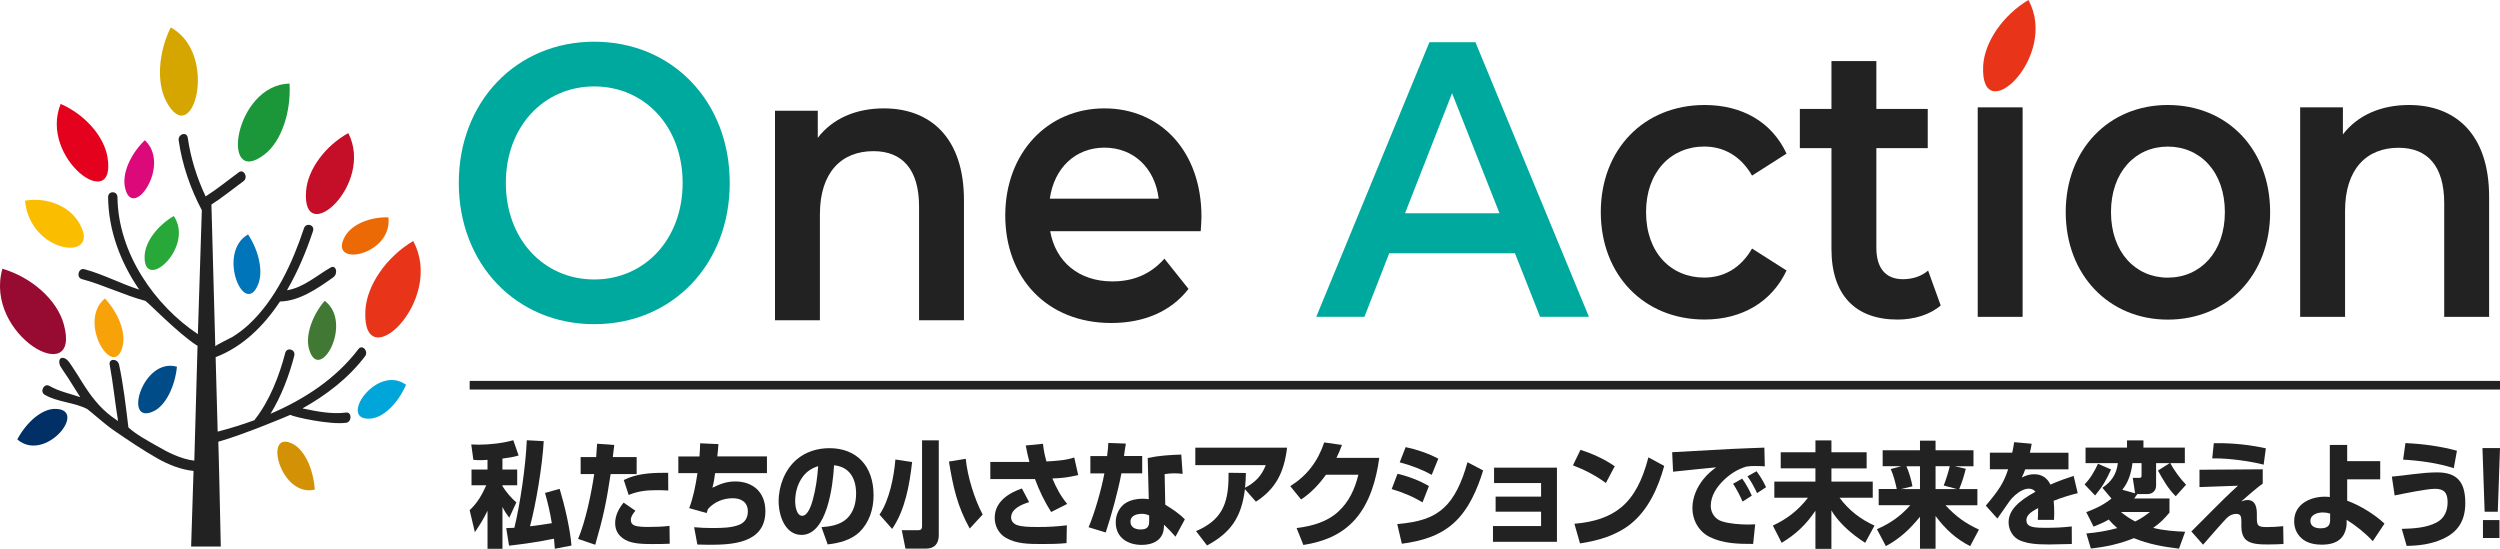 <?xml version="1.0" encoding="utf-8"?>
<!-- Generator: Adobe Illustrator 27.9.1, SVG Export Plug-In . SVG Version: 6.00 Build 0)  -->
<svg version="1.1" id="レイヤー_1" xmlns="http://www.w3.org/2000/svg" xmlns:xlink="http://www.w3.org/1999/xlink" x="0px"
	 y="0px" viewBox="0 0 976 214.27" style="enable-background:new 0 0 976 214.27;" xml:space="preserve">
<style type="text/css">
	.st0{fill:#00A99D;}
	.st1{fill:#222222;}
	.st2{fill:#E83418;}
	.st3{fill:#E4011E;}
	.st4{fill:#D6A600;}
	.st5{fill:#C50E28;}
	.st6{fill:#970A31;}
	.st7{fill:#1B973A;}
	.st8{fill:#FABD00;}
	.st9{fill:#F7A208;}
	.st10{fill:#004C88;}
	.st11{fill:#417934;}
	.st12{fill:#28A838;}
	.st13{fill:#DC097B;}
	.st14{fill:#EC6A06;}
	.st15{fill:#0075BA;}
	.st16{fill:#00A6D9;}
	.st17{fill:#003065;}
	.st18{fill:#D39206;}
	.st19{fill:none;stroke:#222222;stroke-width:2.558;stroke-miterlimit:10;}
	.st20{fill:none;stroke:#222222;stroke-width:3.369;stroke-miterlimit:10;}
</style>
<g>
	<g>
		<g>
			<path class="st0" d="M287.47-755.33c0-43.93,33.96-76.4,80.01-76.4s80.01,32.26,80.01,76.4c0,44.14-33.96,76.4-80.01,76.4
				S287.47-711.4,287.47-755.33z M419.69-755.33c0-30.35-22.28-52.21-52.21-52.21c-29.92,0-52.21,21.86-52.21,52.21
				c0,30.35,22.29,52.21,52.21,52.21C397.41-703.12,419.69-724.98,419.69-755.33z"/>
			<path class="st1" d="M585.86-745.99v64.94h-26.53v-61.55c0-20.16-9.98-29.92-26.95-29.92c-18.89,0-31.62,11.46-31.62,34.17v57.3
				h-26.53v-113.33h25.26v14.64c8.7-10.4,22.49-15.92,39.05-15.92C565.7-795.65,585.86-780.16,585.86-745.99z"/>
			<path class="st1" d="M725.72-729.22h-88.93c3.18,16.55,16.98,27.17,36.72,27.17c12.73,0,22.71-4.03,30.77-12.31l14.22,16.34
				c-10.19,12.1-26.11,18.47-45.63,18.47c-37.99,0-62.61-24.41-62.61-58.15c0-33.75,24.83-57.94,58.58-57.94
				c33.11,0,57.3,23.13,57.3,58.58C726.14-734.96,725.93-731.77,725.72-729.22z M636.58-746.84h64.31
				c-2.12-16.34-14.64-27.59-32.04-27.59C651.65-774.43,639.13-763.4,636.58-746.84z"/>
			<path class="st0" d="M400.35-533.77h-74.28l-14.64,34.38h-28.44l66.85-148.56h27.17l67.07,148.56h-28.86L400.35-533.77z
				 M391.23-555.42l-28.02-64.95l-27.8,64.95H391.23z"/>
			<path class="st1" d="M451.07-556.06c0-33.96,25.47-57.94,61.33-57.94c22.08,0,39.69,9.13,48.39,26.32l-20.38,11.89
				c-6.79-10.82-16.98-15.71-28.23-15.71c-19.52,0-34.38,13.58-34.38,35.44c0,22.07,14.86,35.44,34.38,35.44
				c11.25,0,21.44-4.88,28.23-15.71l20.38,11.89c-8.7,16.98-26.32,26.53-48.39,26.53C476.53-497.91,451.07-522.1,451.07-556.06z"/>
			<path class="st1" d="M651.83-505.55c-6.37,5.09-15.92,7.64-25.47,7.64c-24.83,0-39.05-13.16-39.05-38.2v-54.55h-18.68v-21.22
				h18.68v-25.89h26.53v25.89h30.35v21.22h-30.35v53.91c0,11.04,5.52,16.98,15.71,16.98c5.52,0,10.82-1.49,14.86-4.67L651.83-505.55
				z"/>
			<g>
				<path class="st2" d="M703.67-670.8c-14.87,8.08-25.99,22.61-26.73,35.6C674.91-599.85,721.94-639.99,703.67-670.8z"/>
				<rect x="673.69" y="-612.73" class="st1" width="26.53" height="113.33"/>
			</g>
			<path class="st1" d="M725.68-556.06c0-33.96,25.47-57.94,60.27-57.94c35.23,0,60.49,23.98,60.49,57.94
				c0,33.96-25.26,58.15-60.49,58.15C751.14-497.91,725.68-522.1,725.68-556.06z M819.7-556.06c0-21.65-14.43-35.44-33.75-35.44
				c-19.1,0-33.53,13.79-33.53,35.44c0,21.65,14.43,35.44,33.53,35.44C805.27-520.62,819.7-534.41,819.7-556.06z"/>
			<path class="st1" d="M975.78-564.34v64.94h-26.53v-61.55c0-20.16-9.97-29.92-26.95-29.92c-18.89,0-31.62,11.46-31.62,34.17v57.3
				h-26.53v-113.33h25.26v14.64c8.7-10.4,22.49-15.92,39.05-15.92C955.62-614,975.78-598.51,975.78-564.34z"/>
		</g>
		<g>
			<path class="st3" d="M51.85-747.59c-2.48-13.78-16.22-27.85-33.14-34.56C3.18-746.89,58.59-710.12,51.85-747.59z"/>
			<path class="st4" d="M93.35-783.96c-6.94-12.16-5.44-31.77,3.24-47.77C131.12-814.66,112.24-750.9,93.35-783.96z"/>
			<path class="st5" d="M192.39-725.85c1.22-13.95,13.62-29.21,29.87-37.42C240.92-729.56,189.09-687.92,192.39-725.85z"/>
			<path class="st6" d="M20.9-639.43c-4.76-15.77-22.73-30.37-43.41-35.91C-35.89-632.03,33.84-596.54,20.9-639.43z"/>
			<path class="st7" d="M163.08-749.48c11.72-8.33,18.78-27.24,17.61-45.88C141.16-794.37,131.22-726.85,163.08-749.48z"/>
			<path class="st2" d="M234.34-648.26c0.95-16.45,15.01-34.83,33.83-45.05C291.28-654.32,231.77-603.53,234.34-648.26z"/>
			<path class="st8" d="M30.62-706.64c-7.38-10.03-22.69-15.13-37.17-12.79C-2.83-683.72,50.69-679.35,30.62-706.64z"/>
			<path class="st9" d="M62.69-625.58c2.13-8.74-3.2-21.24-12.67-30.51C29.93-640.69,56.89-601.81,62.69-625.58z"/>
			<path class="st10" d="M84.72-583.1c8.2-3.69,14.8-15.57,16.28-28.74C76.52-618.23,62.41-573.07,84.72-583.1z"/>
			<path class="st11" d="M194.43-623.46c-2.57-8.62,2.1-21.38,11.1-31.11C226.37-640.23,201.43-600.02,194.43-623.46z"/>
			<path class="st12" d="M78.14-683.72c0.37-8.99,8.95-19.53,20.63-25.8C113.8-689.16,77.12-659.27,78.14-683.72z"/>
			<path class="st13" d="M64.07-728.82c-1.69-8.84,4.26-21.06,14.19-29.83C97.55-742.27,68.67-704.79,64.07-728.82z"/>
			<path class="st14" d="M219.98-696.43c4.77-7.63,17.43-12.55,30.68-12.23C253.68-683.54,207.03-675.68,219.98-696.43z"/>
			<path class="st15" d="M158.52-665.32c3.62-8.24,0.56-21.48-7.17-32.25C128.89-685.91,148.67-642.93,158.52-665.32z"/>
			<path class="st16" d="M238.37-578.24c8.96-0.81,19.06-9.9,24.76-21.87C242.06-614.13,214.01-576.03,238.37-578.24z"/>
			<path class="st17" d="M14.49-584.5c-9,0.08-19.81,8.32-26.46,19.78C7.89-549.03,38.96-584.72,14.49-584.5z"/>
			<path class="st18" d="M183.42-561.58c8.05,4.02,14.16,16.16,15.11,29.38C173.81-526.8,161.53-572.5,183.42-561.58z"/>
			<g>
				<path class="st1" d="M229.42-623.28c-15.92,19.2-38.32,32.56-62.21,41.93c7.64-11.36,13.2-24.82,16.8-37.58
					c1.17-4.13-5.25-5.89-6.41-1.77c-4.19,14.84-11.16,31.07-21.3,42.85c-0.17,0.2-0.32,0.41-0.44,0.63
					c-8.67,2.92-17.43,5.37-26.05,7.42l-1.44-48.26c18.95-6.63,33.88-19.96,45.53-36.07c13.8-0.31,26.52-8.4,37.69-15.65
					c3.68-2.39,2.05-8.38-1.77-6.41c-9.22,4.76-19.5,13.23-30.98,14.75c7.71-12.14,13.77-25.41,18.45-38.36
					c1.46-4.04-4.97-5.77-6.41-1.77c-8.25,22.85-20.34,46.49-39.18,62.47c-3.5,2.97-7.3,5.55-11.28,7.83
					c-1.23,0.71-12.29,5.51-12.27,6.23c0,0-2.74-91.94-2.74-91.94c7.85-4.63,15.15-10.09,22.71-15.18c3.53-2.38,0.21-8.14-3.36-5.74
					c-7.74,5.2-15.2,10.81-23.26,15.51c-0.07,0.04-0.13,0.09-0.19,0.14c-6.14-11.89-10.62-24.89-12.65-38.03
					c-0.65-4.23-7.06-2.43-6.41,1.77c2.43,15.74,8.39,31.38,16.36,45.18l-2.79,80.35c-30.3-18.54-56.46-52.21-56.89-88.75
					c-0.05-4.28-6.7-4.29-6.65,0c0.26,21.65,8.87,42.36,22.03,59.88c-13.15-3.82-25.53-9.98-38.87-13.23
					c-4.16-1.02-5.93,5.39-1.77,6.41c14.8,3.61,30.11,10.5,44.91,14.11c1.22,0.3,23.47,21.32,36.27,28.76
					c0.24,0.14,0.47,0.24,0.7,0.32l-2.29,74.49c-9.52-0.97-18.93-5.46-27.28-9.91c-6.45-3.44-13.6-6.84-19.36-11.6
					c-1.81-13.63-3.5-27.57-6.6-40.65c-0.99-4.18-7.5-4.18-6.65,0c2.48,12.14,3.7,24.34,5.94,36.51c-1.5-0.91-2.98-1.85-4.44-2.84
					c-8.97-6.13-15.14-13.73-21.17-22.58c-2.39-3.5-4.74-7.03-7.28-10.43c-1.37-1.84-3.01-4.39-5.4-4.98
					c-4.16-1.02-4.1,3.92-1.77,6.41c-0.77-0.82,3.7,5.06,4.81,6.65c2.84,4.09,5.6,8.24,8.48,12.3c-7.33-2.32-15.01-3.68-21.8-7.3
					c-3.78-2.01-7.14,3.73-3.36,5.74c9.07,4.82,20.76,4.83,30.01,9.19c1.21,0.57,12.31,9.68,18.17,13.4
					c10.09,6.4,20.9,13.09,31.5,18.6c7.82,4.07,16.78,7.36,25.65,8.17l-1.71,49.01h21c0,0-1.54-66.22-1.76-67.95
					c17.19-4.31,50.01-16.96,50.94-17.39c2.71,1.43,27.93,6.52,39.47,5.15c4.2-0.5,4.25-7.15,0-6.65
					c-10.13,1.2-20.79-0.72-30.82-2.69c16.59-8.48,32.35-19.38,44.25-33.74C236.83-621.85,232.16-626.58,229.42-623.28z"/>
			</g>
		</g>
	</g>
	<g>
		<path class="st1" d="M-18.97-427.93c-1.18,0-2.32-0.05-3.45-0.15l-1.03-6.95c1.24,0.05,2.42,0.1,3.66,0.1
			c5.3,0,11.95-0.67,17.04-2.01l2.63,6.9c-2.63,0.72-5.3,1.08-7.98,1.39v4.94h7.26v7.11h-7.26v0.36c1.91,2.78,4.22,5.25,6.85,7.36
			l-3.5,6.9c-1.39-1.7-2.32-2.93-3.35-4.89v18.89h-7.31v-17.14c-1.9,3.66-3.81,6.38-6.23,9.68l-2.57-9.94
			c3.76-3.19,6.07-6.9,8.19-11.22h-7.26v-7.11h7.88v-4.38C-16.6-427.98-17.78-427.93-18.97-427.93z M16.24-399.51
			c-0.82-4.63-1.96-9.16-3.34-13.64l7.21-1.85c2.32,6.95,5.25,18.38,5.82,25.59l-8.19,1.44c-0.1-1.49-0.26-3.04-0.41-4.53
			c-7.36,1.39-14.73,2.37-22.14,3.14l-1.39-7.93c1.34-0.05,2.68-0.1,4.01-0.15c2.93-10.97,5.61-28.11,6.13-39.49l8.34,0.41
			c-0.62,10.66-3.76,28.16-6.74,38.41C9.14-398.53,12.69-398.95,16.24-399.51z"/>
		<path class="st1" d="M38.54-435.34l8.44,0.57c-0.2,1.8-0.46,3.66-0.72,5.46H58v7.67H45.18c-2.06,12.66-3.71,19.62-7.57,31.87
			l-8.44-2.63c3.71-8.08,6.49-20.34,7.93-29.24H30.4v-7.67h7.67C38.28-431.33,38.38-432.98,38.54-435.34z M57.43-405.12
			c-1.08,1.13-2.26,2.57-2.26,4.22c0,1.18,0.67,2.01,1.75,2.42c1.65,0.62,4.89,0.67,6.69,0.67c3.55,0,7.11-0.1,10.61-0.46l0.1,8.03
			c-2.26,0.1-4.58,0.15-8.7,0.15c-4.22,0-9.68-0.1-13.08-1.85c-3.09-1.54-5.1-3.96-5.1-7.57c0-3.55,1.85-6.69,4.17-9.27
			L57.43-405.12z M70.87-422.22h2.68l0.05,7.98c-1.8-0.1-3.66-0.15-5.46-0.15c-5.1,0-9.27,0.36-14.06,2.16l-2.42-6.75
			C57.59-421.7,64.38-422.22,70.87-422.22z"/>
		<path class="st1" d="M89.3-435.55l9.01,0.36c-0.15,1.85-0.31,3.71-0.57,5.56h24.46v7.52H96.66c-0.36,2.52-0.62,4.17-1.34,6.59
			c3.81-1.7,7-2.83,11.27-2.83c8.39,0,14.83,4.58,14.83,13.44c0,14.83-17.19,15.14-28.01,15.14c-1.85,0-3.65-0.05-5.51-0.1
			l-1.6-7.83c2.88,0.26,5.77,0.36,8.65,0.36c5.61,0,9.83-0.1,13.64-1.49c2.73-1.03,4.17-3.14,4.17-6.02c0-4.32-3.55-5.92-7.36-5.92
			c-4.58,0-9.06,1.54-12.31,4.89c-0.26,0.67-0.41,1.13-0.62,1.8l-8.6-2.21c2.11-5.05,3.19-10.45,4.07-15.81h-9.42v-7.52h10.4
			C89.14-431.59,89.25-433.59,89.3-435.55z"/>
		<path class="st1" d="M149.07-397.71c4.32-0.31,9.16-0.98,12.56-3.91c3.29-2.93,4.48-7,4.48-11.27c0-7.11-3.55-12.1-10.86-12.72
			c-0.52,9.27-3.5,31.41-16.01,31.41c-7.93,0-11.27-8.44-11.27-15.19c0-7.11,3.19-14.31,8.75-18.74c4.63-3.66,10.45-5.2,16.27-5.2
			c13.23,0,21.73,7.88,21.73,21.26c0,6.28-2.16,12.25-6.9,16.53c-4.22,3.71-10.25,5.05-15.7,5.61L149.07-397.71z M138.93-419.23
			c-1.9,2.88-2.83,6.33-2.83,9.78c0,2.16,0.62,6.59,3.5,6.59c2.68,0,4.38-4.58,5.05-6.74c1.6-5.2,2.37-10.25,2.78-15.65
			C143.77-424.17,141.04-422.42,138.93-419.23z"/>
		<path class="st1" d="M177.64-403.37c4.84-6.49,7.11-16.94,7.82-24.87l8.24,1.13c-1.29,10.4-3.45,21.57-9.83,30.17L177.64-403.37z
			 M206.84-394.26c0,4.17-2.27,6.23-6.39,6.23h-10.04l-1.8-8.29h7.98c1.29,0,2.01-0.36,2.01-1.8v-38.77h8.24V-394.26z
			 M211.83-427.31l8.29-1.24c0.82,7.93,4.33,18.28,8.34,25.12l-6.38,6.33C215.95-407.23,213.89-415.78,211.83-427.31z"/>
		<path class="st1" d="M262.18-404.56c-3.24-4.63-5.87-9.68-7.98-14.88h-21.98v-7.72h19.25c-0.72-2.42-1.29-4.94-1.8-7.41l8.49-0.77
			c0.36,2.99,0.82,5.1,1.7,7.98c4.33-0.26,9.52-0.46,13.69-1.8l1.96,7.93c-4.99,1.08-7.67,1.39-12.72,1.54
			c1.96,4.27,4.07,7.98,7.31,11.48L262.18-404.56z M251.31-409.04c-3.19,0.98-8.85,2.83-8.85,6.95c0,1.7,1.34,2.88,2.88,3.4
			c2.47,0.77,5.61,0.88,10.45,0.88c4.68,0,9.42-0.21,14.11-0.77l-0.15,8.03c-4.01,0.36-8.08,0.41-12.1,0.41
			c-7,0-12.67-0.1-17.81-2.83c-3.35-1.75-5.46-5.15-5.46-8.96c0-7.47,7.15-11.28,13.39-13.28L251.31-409.04z"/>
		<path class="st1" d="M290.34-435.7l8.65,0.31c-0.36,1.91-0.67,3.81-0.93,5.61h8.96v7.83h-10.25c-1.75,8.39-4.84,18.58-7.72,26.67
			l-8.44-2.37c3.04-6.44,6.39-17.3,7.77-24.3h-6.9v-7.83h8.24C290.03-431.74,290.24-433.7,290.34-435.7z M326.94-421.75
			c-1.34-0.15-2.73-0.26-4.12-0.26c-1.6,0-3.14,0.16-4.74,0.36l0.31,13.8c3.4,1.9,6.8,3.91,9.63,6.59l-4.58,7.82
			c-2.37-2.47-3.24-3.24-5.66-5.41l-0.05,1.08c-0.21,6.07-5.71,8.03-10.96,8.03c-6.39,0-12.77-2.94-12.77-10.25
			c0-3.55,1.9-7,5.04-8.75c2.52-1.34,5.36-1.85,8.19-1.85c1.03,0,2.01,0.1,3.04,0.21l-0.52-18.59c5.46-1.08,11.02-1.39,16.53-1.55
			L326.94-421.75z M306.81-403.73c-2.32,0-5.56,0.67-5.56,3.55c0,2.73,2.73,3.5,4.94,3.5c2.52,0,4.27-0.62,4.27-3.45v-2.88
			C309.13-403.53,308.2-403.73,306.81-403.73z"/>
		<path class="st1" d="M338.94-389.47l-5.41-6.49c12.25-4.79,16.01-11.89,16.01-24.71v-1.6l8.55,0.1c-0.05,2.21-0.2,4.43-0.41,6.64
			c4.79-2.27,8.14-5.25,10.19-10.19h-34.7v-7.88h45.2c-1.44,11.12-5.56,18.59-15.34,24.35l-5.41-5.66
			C355.93-402.03,350.47-395.14,338.94-389.47z"/>
		<path class="st1" d="M423.78-428.96c-1.44,9.83-4.68,20.18-11.69,27.54c-6.95,7.31-15.96,10.3-25.69,11.74l-3.35-7.62
			c7.88-0.93,15.19-2.88,20.49-7.36c5.3-4.48,8.14-9.99,9.94-16.68h-15.96c-3.5,4.43-7.41,8.24-12.25,11.17l-5.35-6.02
			c8.08-4.58,13.54-11.02,16.73-19.72l8.75,1.13c-0.82,2.06-1.65,3.81-2.73,5.82H423.78z"/>
		<path class="st1" d="M448.24-416.24l-3.14,7.36c-4.74-2.68-9.94-4.58-15.19-6.02l2.88-6.9
			C437.74-420.77,443.86-418.66,448.24-416.24z M432.64-399.1c10.71-0.93,17.35-2.63,23.17-7.52c4.74-4.02,8.6-10.86,11.43-20.39
			l7.72,3.71c-2.88,8.65-7.16,17.61-14.31,23.58c-7.31,6.13-16.42,8.34-25.74,9.47L432.64-399.1z M452.87-428.6l-3.25,7.31
			c-4.94-2.52-9.52-4.07-15.75-5.66l2.93-6.85C442.11-432.82,448.03-430.97,452.87-428.6z"/>
		<path class="st1" d="M511.3-424.58v33.46H479.8v-7.1h23.68v-6.49h-22.4v-6.8h22.4v-6.13h-23.17v-6.95H511.3z"/>
		<path class="st1" d="M539.77-425.2l-4.38,7.57c-4.89-3.35-10.6-6.02-16.22-7.98l3.71-7C528.81-430.87,534.52-428.5,539.77-425.2z
			 M519.9-399.25c9.88-0.77,17.35-3.09,23.06-7.41c6.28-4.79,10.4-12.05,13.39-22.55l7.77,3.86c-2.99,9.99-7.93,19.87-16.47,26.15
			c-7.26,5.3-16.06,7.57-25.02,8.8L519.9-399.25z"/>
		<path class="st1" d="M607.94-390.14c-7.26,0-14.73-0.1-21.42-3.14c-5.2-2.37-8.5-7.36-8.5-13.08c0-4.79,2.21-9.32,5.3-12.87
			c2.01-2.32,3.86-3.76,6.38-5.46c-7.05,0.67-14.16,1.24-21.21,1.96l-0.46-8.8c9.52-0.46,19.1-0.98,28.62-1.44
			c5.61-0.26,11.22-0.41,16.78-0.62l0.21,8.44c-1.6-0.1-3.24-0.16-4.89-0.16c-1.55,0-2.58,0.05-4.17,0.26
			c-4.33,1.18-7.98,3.29-11.33,6.28c-3.25,2.93-6.23,6.85-6.23,11.48c0,3.29,2.32,6.07,5.51,6.95c3.81,1.13,9.27,1.44,13.28,1.44
			c1.03,0,2.06-0.05,3.09-0.1L607.94-390.14z M607.27-411.92l-4.53,2.68c-1.18-2.52-3.04-5.77-4.68-8.03l4.48-2.32
			C604.33-417.33,606.03-414.54,607.27-411.92z M614.27-415.73l-4.43,2.68c-1.24-2.47-2.99-5.46-4.74-7.57l4.48-2.32
			C611.28-420.93,613.14-418.15,614.27-415.73z"/>
		<path class="st1" d="M638.62-431.48v-5.35h7.88v5.35h17.35v7.26H646.5v5.97h20.34v7.26h-16.37c4.74,5.77,10.35,9.73,17.25,12.56
			l-4.58,7.77c-1.65-0.93-3.4-2.06-5.15-3.29c-4.48-3.19-8.96-7.26-11.48-11.33v17.35h-7.88v-17.2
			c-4.69,6.33-9.68,10.66-16.63,14.47l-4.33-7.77c7-2.99,12.36-6.74,17.3-12.56h-16.58v-7.26h20.23v-5.97h-17.09v-7.26H638.62z"/>
		<path class="st1" d="M671.72-425.2v-7.21h18.38v-4.33h7.67v4.33h18.69v7.21h-9.32l5.51,1.13c-0.82,3.04-1.9,6.33-3.24,9.16h8.96
			v7.31h-15.7c5.2,5.15,9.78,8.14,16.47,10.97l-4.33,7.47c-6.9-3.19-12.25-7.67-17.04-13.59v14.77h-7.67v-14.42
			c-4.94,5.56-10.04,9.94-16.78,13.23l-4.43-7.62c6.43-2.57,11.58-5.77,16.42-10.81h-15.55v-7.31h8.91
			c-0.77-3.09-1.54-6.18-2.99-9.01l5.25-1.29H671.72z M686.39-416.14l-5.66,1.24h9.37v-10.3h-6.69
			C684.64-422.73,685.88-418.87,686.39-416.14z M701.79-416.5c0.98-2.11,2.42-6.38,2.99-8.7h-7v10.3h10.5L701.79-416.5z"/>
		<path class="st1" d="M736.49-436.07l8.65,0.72c-0.26,1.39-0.52,2.63-0.88,4.07h19v7.46h-21.32c-0.46,1.24-1.08,2.57-1.7,3.71
			c2.42-1.13,4.38-1.49,6.07-1.49c3.55,0,6.38,1.49,8.03,4.69c3.71-1.55,7.57-2.78,11.43-3.91l2.01,7.77
			c-4.01,0.93-7.98,2.01-11.84,3.45c0.15,1.49,0.26,3.45,0.26,5.66c0,0.98-0.05,2.26-0.1,2.93h-7.98c0.1-1.39,0.15-2.88,0.15-5.3
			c-3.91,1.85-5.77,3.4-5.77,5.46c0,1.24,0.56,2.11,1.6,2.57c1.44,0.62,2.99,0.88,7.77,0.88c4.33,0,8.7-0.16,12.97-0.62l0.05,7.93
			c-3.45,0.1-9.32,0.21-11.28,0.21c-6.64,0-10.35-0.41-14.11-1.75c-3.4-1.24-5.77-4.58-5.77-8.24c0-5.56,5.04-9.68,13.23-13.8
			c-0.88-0.98-1.96-1.39-3.19-1.39c-2.11,0-4.27,0.87-6.85,2.93c-1.03,0.82-2.01,1.8-2.63,2.57c-2.32,2.99-3.91,5.1-6.08,7.98
			l-5.71-5.82c6.49-7,8.85-10.35,11.02-16.42h-9.01v-7.46h11.02C735.92-432.87,736.23-434.47,736.49-436.07z"/>
		<path class="st1" d="M771.19-417.02c3.04-2.94,4.69-5.66,6.59-9.32l6.44,2.57c-2.32,4.74-4.27,7.83-7.88,11.74L771.19-417.02z
			 M779.94-415.47c4.33-2.68,6.95-5.97,7.62-11.12h-15.91v-7h20.44v-3.24h8.08v3.24h20.39v7h-7.11c1.8,3.29,4.99,7.16,7.72,9.73
			l-5.1,5.2c-3.66-3.24-6.28-7.41-8.75-11.58l5.77-3.35h-6.69v10.14c0,2.52-2.06,3.81-4.33,3.81h-4.94
			c-0.46,0.67-0.98,1.34-1.49,1.96h17.35v6.38c-2.78,2.99-4.58,4.69-8.03,6.9c5.15,1.18,10.45,1.54,15.75,1.75l-3.04,7.62
			c-7.36-0.77-15.24-2.06-22.19-4.74c-7.1,2.63-13.64,3.91-21.21,4.69l-2.21-6.8c5.3-0.41,10.09-1.13,15.24-2.42
			c-1.54-1.24-2.83-2.37-4.17-3.86c-2.58,1.34-4.79,2.21-7.52,3.19l-3.6-6.54c4.94-1.75,8.08-3.04,12.41-6.13L779.94-415.47z
			 M803.36-404.56H789.1c2.16,1.65,4.48,3.09,7,4.27C798.99-401.57,800.74-402.7,803.36-404.56z M796.05-413l-1.13-6.95h2.93
			c1.29,0,1.39-0.21,1.39-1.24v-5.41h-4.48c-0.62,4.48-1.96,8.6-4.99,12L796.05-413z"/>
		<path class="st1" d="M858.91-423.81v6.44c-1.96,1.18-8.55,6.38-10.55,8.03c0.98-0.31,2.01-0.62,3.04-0.62
			c3.96,0,4.63,3.24,4.63,6.44v1.75c0,3.35,0.47,4.02,4.94,4.02c2.73,0,5.3-0.15,8.03-0.41l0.15,8.03c-2.42,0.1-4.84,0.21-7.21,0.21
			c-4.22,0-8.55-0.05-11.17-2.01c-1.85-1.39-2.37-4.07-2.37-6.18v-2.37c0-1.85-0.26-3.24-2.47-3.24c-1.91,0-3.19,0.62-4.63,1.8
			c-1.18,0.98-10.3,10.55-11.74,12.1l-5.77-5.97c3.55-3.19,7.05-6.49,10.61-9.73c4.01-3.71,8.13-7.41,12.36-10.91l-18.95,0.62v-7.83
			L858.91-423.81z M836.83-435.6c7.93,0,15.86,0.77,23.63,2.32l-1.08,7.36c-6.64-1.6-16.99-2.83-23.84-2.83h-1.49l0.77-6.85H836.83z
			"/>
		<path class="st1" d="M916.78-419.28h-16.27v9.63c6.18,2.06,13.44,6.08,18.38,10.35l-5.77,7.93c-3.66-3.66-8.39-7.11-12.87-9.63
			v1.75c0,1.49-0.56,3.4-1.29,4.68c-2.26,3.96-6.85,4.79-11.07,4.79c-2.99,0-6.44-0.57-8.96-2.21c-2.88-1.96-4.53-4.84-4.53-8.34
			c0-7.98,8.29-11.07,15.09-11.07c0.82,0,1.6,0.05,2.47,0.15v-23.53h8.55v7.31h16.27V-419.28z M888.51-404.35
			c-2.37,0-6.12,0.82-6.12,3.81c0,2.68,2.78,3.35,4.94,3.35c2.63,0,4.79-0.62,4.79-3.66v-2.99
			C890.83-404.2,889.8-404.35,888.51-404.35z"/>
		<path class="st1" d="M932.79-421.6c4.12-0.46,8.19-0.82,12-0.82c9.63,0,13.9,4.07,13.9,13.8c0,8.24-3.81,13.28-11.33,16.32
			c-5.51,2.26-11.58,2.99-17.56,3.04l-2.42-7.67c5.51-0.15,12.1-0.41,17.14-2.88c3.71-1.75,5.46-5.1,5.46-9.16
			c0-4.43-1.96-6.02-6.23-6.02c-4.07,0-15.39,2.16-19.87,2.99l-1.39-8.49C925.79-420.77,929.29-421.19,932.79-421.6z M954.57-432.2
			l-1.55,7.88c-7.82-2.32-16.83-3.45-24.97-3.86l1.13-7.46C937.73-435.29,946.28-434.26,954.57-432.2z"/>
		<path class="st1" d="M975.78-433.39l-1.08,28.73h-6.49l-1.08-28.73H975.78z M975.52-400.9v8.08h-8.14v-8.08H975.52z"/>
	</g>
	<line class="st19" x1="-24.22" y1="-467.54" x2="975.78" y2="-467.54"/>
</g>
<g>
	<path class="st3" d="M41.97,61.39c-1.37-8.3-8.95-16.77-18.29-20.81C15.12,61.82,45.69,83.97,41.97,61.39z"/>
	<path class="st4" d="M64.86,39.49c-3.83-7.32-3-19.14,1.79-28.78C85.7,21,75.28,59.4,64.86,39.49z"/>
	<path class="st5" d="M119.5,74.5c0.67-8.4,7.52-17.6,16.48-22.54C146.27,72.25,117.68,97.34,119.5,74.5z"/>
	<path class="st6" d="M24.89,126.55c-2.62-9.5-12.54-18.29-23.95-21.63C-6.44,131.01,32.03,152.38,24.89,126.55z"/>
	<path class="st7" d="M103.33,60.25c6.46-5.01,10.36-16.41,9.71-27.64C91.24,33.21,85.76,73.89,103.33,60.25z"/>
	<path class="st2" d="M142.64,121.23c0.52-9.9,8.28-20.98,18.67-27.13C174.05,117.58,141.22,148.17,142.64,121.23z"/>
	<path class="st8" d="M30.26,86.06c-4.07-6.04-12.52-9.12-20.51-7.71C11.8,99.87,41.33,102.5,30.26,86.06z"/>
	<path class="st9" d="M47.94,134.89c1.17-5.26-1.76-12.79-6.99-18.38C29.87,125.79,44.75,149.21,47.94,134.89z"/>
	<path class="st10" d="M60.1,160.48c4.53-2.22,8.16-9.38,8.98-17.31C55.58,139.31,47.79,166.52,60.1,160.48z"/>
	<path class="st11" d="M120.62,136.17c-1.42-5.2,1.16-12.88,6.13-18.74C138.24,126.06,124.49,150.29,120.62,136.17z"/>
	<path class="st12" d="M56.46,99.87c0.21-5.42,4.94-11.76,11.38-15.54C76.14,96.59,55.91,114.6,56.46,99.87z"/>
	<path class="st13" d="M48.71,72.7c-0.93-5.33,2.35-12.68,7.83-17.96C67.17,64.6,51.24,87.18,48.71,72.7z"/>
	<path class="st14" d="M134.72,92.21c2.63-4.59,9.61-7.56,16.93-7.37C153.31,99.97,127.57,104.71,134.72,92.21z"/>
	<path class="st15" d="M100.81,110.95c1.99-4.96,0.31-12.94-3.96-19.43C84.47,98.54,95.38,124.44,100.81,110.95z"/>
	<path class="st16" d="M144.86,163.4c4.94-0.49,10.52-5.97,13.66-13.18C146.9,141.79,131.43,164.74,144.86,163.4z"/>
	<path class="st17" d="M21.35,159.63c-4.96,0.05-10.93,5.01-14.6,11.92C17.72,181,34.85,159.5,21.35,159.63z"/>
	<path class="st18" d="M114.55,173.44c4.44,2.43,7.81,9.74,8.34,17.7C109.25,194.39,102.48,166.86,114.55,173.44z"/>
	<path class="st1" d="M139.93,136.28c-8.78,11.57-21.14,19.61-34.32,25.26c4.22-6.84,7.28-14.95,9.27-22.64
		c0.65-2.49-2.89-3.55-3.54-1.06c-2.31,8.94-6.16,18.71-11.75,25.81c-0.1,0.12-0.18,0.25-0.24,0.38c-4.79,1.76-9.61,3.23-14.37,4.48
		l-0.8-29.07c10.45-4,18.69-12.02,25.12-21.73c7.61-0.18,14.63-5.06,20.79-9.43c2.03-1.44,1.13-5.05-0.97-3.86
		c-5.09,2.86-10.76,7.97-17.09,8.89c4.25-7.31,7.59-15.3,10.17-23.11c0.8-2.43-2.74-3.47-3.54-1.06
		c-4.55,13.76-11.22,28-21.62,37.63c-1.93,1.78-4.02,3.34-6.22,4.72c-0.68,0.43-6.78,3.31-6.77,3.75l-1.51-55.38
		c4.33-2.79,8.36-6.08,12.53-9.14c1.95-1.44,0.12-4.91-1.85-3.46c-4.27,3.13-8.38,6.52-12.83,9.34c-0.04,0.03-0.07,0.05-0.11,0.08
		c-3.39-7.17-5.86-14.99-6.98-22.91c-0.36-2.54-3.89-1.46-3.54,1.06c1.34,9.48,4.63,18.91,9.03,27.22l-1.54,48.4
		c-16.72-11.16-31.14-31.44-31.39-53.46c-0.03-2.58-3.7-2.58-3.66,0c0.14,13.04,4.89,25.51,12.15,36.07
		c-7.26-2.31-14.08-6.01-21.44-7.97c-2.3-0.61-3.27,3.25-0.97,3.86c8.16,2.17,16.61,6.32,24.78,8.5
		c0.67,0.18,12.95,12.84,20.01,17.32c0.13,0.08,0.26,0.15,0.39,0.19l-1.26,44.87c-5.26-0.59-10.44-3.29-15.05-5.97
		c-3.56-2.07-7.5-4.12-10.68-6.99c-1-8.21-1.94-16.61-3.64-24.49c-0.55-2.52-4.14-2.52-3.67,0c1.37,7.31,2.05,14.66,3.28,21.99
		c-0.83-0.55-1.64-1.11-2.45-1.71c-4.94-3.69-8.35-8.27-11.68-13.6c-1.32-2.11-2.61-4.24-4.01-6.28c-0.75-1.11-1.66-2.64-2.98-3
		c-2.3-0.61-2.26,2.36-0.97,3.86c-0.43-0.49,2.05,3.05,2.65,4.01c1.57,2.46,3.08,4.96,4.68,7.4c-4.04-1.4-8.28-2.21-12.03-4.39
		c-2.09-1.21-3.94,2.24-1.85,3.46c5,2.91,11.46,2.91,16.55,5.54c0.66,0.34,6.79,5.83,10.02,8.07c5.57,3.85,11.53,7.88,17.37,11.2
		c4.32,2.45,9.25,4.44,14.16,4.92l-0.94,29.52h11.58c0,0-0.85-39.89-0.97-40.93c9.48-2.6,27.59-10.21,28.1-10.48
		c1.5,0.86,15.4,3.93,21.77,3.1c2.32-0.3,2.35-4.3,0-4c-5.59,0.72-11.47-0.44-17.01-1.62c9.15-5.11,17.84-11.68,24.41-20.33
		C144.02,137.14,141.43,134.28,139.93,136.28z"/>
</g>
<path class="st0" d="M179.11,71.42c0-31.71,22.44-55.14,52.89-55.14c30.44,0,52.89,23.28,52.89,55.14s-22.44,55.14-52.89,55.14
	C201.56,126.56,179.11,103.13,179.11,71.42z M266.5,71.42c0-21.91-14.73-37.68-34.51-37.68s-34.51,15.78-34.51,37.68
	s14.73,37.68,34.51,37.68C251.78,109.1,266.5,93.33,266.5,71.42z"/>
<path class="st1" d="M376.33,78.16v46.87H358.8V80.61c0-14.55-6.6-21.6-17.81-21.6c-12.48,0-20.9,8.27-20.9,24.66v41.36h-17.53
	V43.23h16.7V53.8c5.75-7.51,14.87-11.49,25.81-11.49C363.01,42.32,376.33,53.51,376.33,78.16z"/>
<path class="st1" d="M468.76,90.26h-58.77c2.11,11.95,11.23,19.6,24.27,19.6c8.41,0,15.01-2.91,20.33-8.88l9.4,11.8
	c-6.74,8.73-17.25,13.32-30.16,13.32c-25.1,0-41.38-17.62-41.38-41.97c0-24.35,16.42-41.82,38.72-41.82
	c21.88,0,37.88,16.7,37.88,42.28C469.04,86.12,468.9,88.43,468.76,90.26z M409.85,77.55h42.5c-1.41-11.8-9.68-19.91-21.18-19.91
	C419.81,57.64,411.54,65.6,409.85,77.55z"/>
<path class="st0" d="M591.44,98.88h-49.09l-9.68,24.81h-18.8l44.18-107.22H576l44.32,107.22h-19.08L591.44,98.88z M585.41,83.26
	l-18.52-46.87l-18.37,46.87H585.41z"/>
<path class="st1" d="M624.95,82.81c0-24.5,16.83-41.82,40.54-41.82c14.59,0,26.23,6.59,31.98,18.99l-13.47,8.57
	c-4.49-7.81-11.23-11.34-18.66-11.34c-12.9,0-22.72,9.8-22.72,25.58c0,15.93,9.82,25.58,22.72,25.58c7.43,0,14.17-3.52,18.66-11.34
	l13.47,8.57c-5.75,12.26-17.39,19.14-31.98,19.14C641.79,124.77,624.95,107.31,624.95,82.81z"/>
<path class="st1" d="M757.65,119.25c-4.21,3.67-10.52,5.51-16.84,5.51c-16.41,0-25.81-9.49-25.81-27.57V57.83h-12.34V42.52H715
	V23.84h17.53v18.68h20.06v15.32h-20.06v38.9c0,7.96,3.64,12.26,10.38,12.26c3.65,0,7.15-1.07,9.82-3.37L757.65,119.25z"/>
<path class="st2" d="M791.9,0c-9.83,5.83-17.17,16.31-17.67,25.69C772.9,51.2,803.99,22.23,791.9,0z"/>
<path class="st1" d="M789.63,41.91h-17.53v81.79h17.53V41.91z"/>
<path class="st1" d="M806.46,82.81c0-24.5,16.83-41.82,39.83-41.82c23.29,0,39.97,17.31,39.97,41.82c0,24.5-16.69,41.97-39.97,41.97
	C823.29,124.77,806.46,107.31,806.46,82.81z M868.59,82.81c0-15.62-9.54-25.58-22.3-25.58c-12.62,0-22.16,9.96-22.16,25.58
	c0,15.62,9.54,25.58,22.16,25.58C859.06,108.38,868.59,98.42,868.59,82.81z"/>
<path class="st1" d="M971.75,76.83v46.87h-17.53V79.29c0-14.55-6.59-21.6-17.81-21.6c-12.48,0-20.9,8.27-20.9,24.66v41.36h-17.53
	V41.91h16.69v10.57c5.75-7.51,14.87-11.49,25.81-11.49C958.43,40.99,971.75,52.18,971.75,76.83z"/>
<path class="st1" d="M187.53,179.65c-0.94,0-1.84-0.04-2.73-0.13l-0.82-6.01c0.98,0.04,1.91,0.09,2.9,0.09
	c4.2,0,9.47-0.58,13.51-1.74l2.08,5.97c-2.08,0.62-4.2,0.93-6.32,1.2v4.27h5.76v6.15h-5.76v0.32c1.51,2.41,3.35,4.55,5.43,6.38
	l-2.77,5.97c-1.11-1.47-1.84-2.54-2.65-4.23v16.36h-5.83v-14.86c-1.51,3.17-3.02,5.52-4.94,8.38l-2.04-8.6
	c2.97-2.76,4.82-5.97,6.49-9.72h-5.76v-6.15h6.24v-3.79C189.4,179.61,188.47,179.65,187.53,179.65z M215.43,204.25
	c-0.65-4.01-1.55-7.93-2.65-11.81l5.71-1.6c1.84,6.02,4.17,15.91,4.61,22.14l-6.49,1.25c-0.08-1.29-0.21-2.63-0.33-3.92
	c-5.84,1.2-11.67,2.05-17.55,2.72l-1.1-6.86c1.06-0.04,2.12-0.09,3.18-0.13c2.32-9.49,4.44-24.33,4.85-34.17l6.61,0.35
	c-0.49,9.22-2.97,24.38-5.35,33.24C209.8,205.1,212.62,204.74,215.43,204.25z"/>
<path class="st1" d="M233.11,173.23l6.7,0.49c-0.16,1.56-0.36,3.17-0.57,4.72h9.31v6.64h-10.16c-1.63,10.97-2.94,16.98-6,27.59
	l-6.7-2.27c2.94-7,5.14-17.61,6.29-25.31h-5.3v-6.64h6.06C232.9,176.71,232.99,175.29,233.11,173.23z M248.07,199.39
	c-0.86,0.99-1.79,2.22-1.79,3.66c0,1.03,0.53,1.74,1.39,2.09c1.3,0.54,3.88,0.58,5.3,0.58c2.82,0,5.64-0.09,8.41-0.41l0.08,6.96
	c-1.79,0.09-3.64,0.13-6.9,0.13c-3.35,0-7.67-0.09-10.37-1.6c-2.44-1.34-4.03-3.43-4.03-6.55c0-3.08,1.47-5.79,3.3-8.02
	L248.07,199.39z M258.73,184.59h2.12l0.04,6.9c-1.43-0.09-2.9-0.13-4.32-0.13c-4.03,0-7.35,0.32-11.14,1.87l-1.91-5.84
	C248.21,185.04,253.59,184.59,258.73,184.59z"/>
<path class="st1" d="M273.34,173.06l7.14,0.32c-0.12,1.6-0.24,3.21-0.45,4.81h19.39v6.51h-20.24c-0.29,2.18-0.49,3.6-1.06,5.71
	c3.02-1.47,5.55-2.45,8.94-2.45c6.65,0,11.75,3.97,11.75,11.62c0,12.83-13.63,13.1-22.19,13.1c-1.47,0-2.89-0.04-4.37-0.09
	l-1.26-6.77c2.29,0.22,4.58,0.32,6.85,0.32c4.44,0,7.79-0.09,10.81-1.29c2.17-0.89,3.31-2.72,3.31-5.21c0-3.75-2.82-5.13-5.84-5.13
	c-3.64,0-7.18,1.34-9.75,4.23c-0.21,0.58-0.33,0.99-0.49,1.56l-6.82-1.92c1.67-4.36,2.53-9.05,3.23-13.67h-7.47v-6.51h8.25
	C273.22,176.5,273.3,174.75,273.34,173.06z"/>
<path class="st1" d="M320.71,205.81c3.43-0.26,7.26-0.84,9.96-3.39c2.61-2.54,3.55-6.06,3.55-9.76c0-6.15-2.82-10.47-8.61-11.01
	c-0.41,8.02-2.77,27.18-12.69,27.18c-6.29,0-8.94-7.31-8.94-13.15c0-6.15,2.53-12.39,6.94-16.21c3.67-3.17,8.29-4.5,12.9-4.5
	c10.49,0,17.22,6.81,17.22,18.41c0,5.43-1.71,10.61-5.47,14.31c-3.35,3.21-8.12,4.37-12.45,4.85L320.71,205.81z M312.68,187.19
	c-1.51,2.5-2.24,5.48-2.24,8.47c0,1.87,0.49,5.71,2.77,5.71c2.12,0,3.47-3.97,4-5.84c1.26-4.5,1.88-8.86,2.2-13.54
	C316.51,182.91,314.35,184.43,312.68,187.19z"/>
<path class="st1" d="M343.36,200.91c3.83-5.61,5.64-14.66,6.2-21.52l6.53,0.99c-1.02,9.01-2.73,18.67-7.79,26.11L343.36,200.91z
	 M366.51,208.79c0,3.62-1.79,5.39-5.06,5.39h-7.96l-1.43-7.18h6.32c1.02,0,1.59-0.32,1.59-1.56v-33.53h6.53v36.88H366.51z
	 M370.46,180.19l6.57-1.07c0.65,6.86,3.43,15.82,6.61,21.75l-5.06,5.48C373.72,197.56,372.1,190.17,370.46,180.19z"/>
<path class="st1" d="M410.37,199.89c-2.57-4.01-4.65-8.38-6.32-12.87h-17.43v-6.68h15.26c-0.58-2.09-1.02-4.27-1.43-6.42l6.73-0.67
	c0.29,2.59,0.65,4.4,1.35,6.9c3.43-0.22,7.55-0.39,10.85-1.56l1.55,6.86c-3.96,0.93-6.08,1.2-10.08,1.34
	c1.55,3.69,3.23,6.9,5.79,9.94L410.37,199.89z M401.76,196.01c-2.53,0.84-7.02,2.45-7.02,6.02c0,1.47,1.06,2.5,2.29,2.95
	c1.96,0.67,4.44,0.76,8.29,0.76c3.71,0,7.47-0.18,11.18-0.67l-0.12,6.96c-3.18,0.32-6.41,0.36-9.59,0.36
	c-5.55,0-10.04-0.09-14.13-2.45c-2.65-1.51-4.32-4.46-4.32-7.76c0-6.46,5.67-9.76,10.61-11.49L401.76,196.01z"/>
<path class="st1" d="M432.69,172.92l6.85,0.26c-0.29,1.64-0.53,3.3-0.73,4.85h7.11v6.77h-8.12c-1.38,7.26-3.83,16.08-6.12,23.08
	l-6.7-2.05c2.41-5.58,5.06-14.98,6.17-21.02h-5.47v-6.77h6.53C432.45,176.35,432.61,174.67,432.69,172.92z M461.7,185
	c-1.06-0.13-2.17-0.22-3.26-0.22c-1.26,0-2.49,0.13-3.76,0.32l0.24,11.94c2.7,1.64,5.38,3.39,7.64,5.71l-3.64,6.77
	c-1.88-2.14-2.57-2.8-4.49-4.68l-0.04,0.93c-0.17,5.26-4.53,6.96-8.69,6.96c-5.06,0-10.12-2.54-10.12-8.86c0-3.08,1.51-6.06,4-7.57
	c2-1.16,4.25-1.6,6.49-1.6c0.82,0,1.59,0.09,2.41,0.18l-0.41-16.08c4.32-0.93,8.73-1.2,13.1-1.34L461.7,185z M445.75,200.6
	c-1.84,0-4.41,0.58-4.41,3.08c0,2.37,2.17,3.02,3.91,3.02c2,0,3.38-0.54,3.38-2.98v-2.5C447.59,200.77,446.85,200.6,445.75,200.6z"
	/>
<path class="st1" d="M471.22,212.95l-4.29-5.61c9.72-4.14,12.69-10.3,12.69-21.39v-1.38l6.78,0.09c-0.03,1.92-0.16,3.83-0.33,5.75
	c3.79-1.96,6.45-4.55,8.08-8.82h-27.5v-6.81h35.82c-1.14,9.62-4.41,16.08-12.16,21.08l-4.29-4.9
	C484.68,202.07,480.36,208.04,471.22,212.95z"/>
<path class="st1" d="M538.46,178.76c-1.14,8.51-3.71,17.46-9.26,23.84c-5.51,6.32-12.64,8.92-20.36,10.16l-2.65-6.6
	c6.25-0.8,12.04-2.5,16.24-6.38c4.2-3.88,6.44-8.64,7.88-14.44h-12.65c-2.77,3.83-5.88,7.13-9.71,9.66l-4.24-5.21
	c6.41-3.97,10.73-9.53,13.26-17.07l6.94,0.99c-0.65,1.79-1.3,3.3-2.16,5.04H538.46z"/>
<path class="st1" d="M557.85,189.76l-2.5,6.38c-3.76-2.31-7.87-3.97-12.04-5.21l2.28-5.97
	C549.52,185.85,554.38,187.67,557.85,189.76z M545.48,204.61c8.49-0.8,13.75-2.27,18.36-6.51c3.76-3.47,6.82-9.4,9.06-17.65
	l6.12,3.21c-2.29,7.48-5.67,15.24-11.34,20.41c-5.79,5.3-13.02,7.22-20.4,8.2L545.48,204.61z M561.52,179.07l-2.58,6.32
	c-3.91-2.18-7.55-3.52-12.49-4.9l2.32-5.93C552.99,175.42,557.68,177.02,561.52,179.07z"/>
<path class="st1" d="M607.83,182.55v28.97h-24.97v-6.15h18.78v-5.61h-17.75v-5.88h17.75v-5.3h-18.36v-6.01h24.56V182.55z"/>
<path class="st1" d="M630.4,182.02l-3.47,6.55c-3.87-2.89-8.4-5.21-12.85-6.9l2.94-6.06C621.7,177.12,626.25,179.17,630.4,182.02z
	 M614.65,204.48c7.84-0.67,13.75-2.67,18.28-6.42c4.97-4.14,8.25-10.43,10.61-19.51l6.17,3.34c-2.37,8.64-6.29,17.2-13.05,22.63
	c-5.76,4.59-12.73,6.55-19.83,7.63L614.65,204.48z"/>
<path class="st1" d="M684.43,212.35c-5.76,0-11.67-0.09-16.98-2.72c-4.12-2.05-6.73-6.38-6.73-11.32c0-4.14,1.76-8.06,4.21-11.14
	c1.59-2.01,3.06-3.25,5.05-4.72c-5.58,0.58-11.22,1.07-16.81,1.7l-0.36-7.61c7.55-0.39,15.14-0.84,22.69-1.25
	c4.44-0.22,8.9-0.36,13.31-0.54l0.17,7.31c-1.26-0.09-2.57-0.13-3.88-0.13c-1.23,0-2.05,0.04-3.31,0.22
	c-3.43,1.03-6.33,2.85-8.97,5.43c-2.58,2.54-4.94,5.93-4.94,9.94c0,2.85,1.84,5.26,4.37,6.01c3.03,0.99,7.35,1.25,10.53,1.25
	c0.82,0,1.64-0.04,2.44-0.09L684.43,212.35z M683.9,193.51l-3.59,2.31c-0.94-2.18-2.41-5-3.71-6.96l3.55-2.01
	C681.57,188.83,682.92,191.24,683.9,193.51z M689.46,190.21l-3.5,2.31c-0.98-2.14-2.37-4.72-3.76-6.55l3.55-2
	C687.08,185.71,688.55,188.12,689.46,190.21z"/>
<path class="st1" d="M708.75,176.57v-4.63h6.24v4.63h13.75v6.28h-13.75v5.17h16.13v6.29h-12.98c3.76,5,8.2,8.42,13.67,10.87
	l-3.64,6.73c-1.3-0.8-2.7-1.79-4.08-2.85c-3.56-2.76-7.11-6.29-9.11-9.81v15.02h-6.24v-14.88c-3.71,5.48-7.67,9.23-13.19,12.52
	l-3.43-6.73c5.55-2.59,9.79-5.84,13.72-10.87H692.7v-6.29h16.04v-5.17h-13.55v-6.29h13.56V176.57z"/>
<path class="st1" d="M734.99,182.02v-6.23h14.57v-3.75h6.08v3.75h14.81v6.23h-7.38l4.37,0.99c-0.65,2.63-1.51,5.48-2.57,7.93h7.1
	v6.32h-12.44c4.12,4.46,7.76,7.03,13.05,9.49l-3.43,6.46c-5.47-2.76-9.72-6.64-13.51-11.77v12.79h-6.08v-12.48
	c-3.91,4.81-7.96,8.6-13.31,11.45l-3.51-6.6c5.1-2.22,9.18-5,13.02-9.36h-12.32v-6.32h7.06c-0.61-2.67-1.23-5.35-2.37-7.8l4.17-1.12
	h-7.32V182.02z M746.62,189.86l-4.49,1.07h7.43v-8.91h-5.31C745.24,184.15,746.21,187.5,746.62,189.86z M758.82,189.54
	c0.77-1.83,1.91-5.52,2.37-7.53h-5.55v8.91h8.32L758.82,189.54z"/>
<path class="st1" d="M786.32,172.62l6.85,0.62c-0.2,1.2-0.41,2.27-0.7,3.52h15.06v6.46h-16.88c-0.36,1.07-0.86,2.22-1.35,3.21
	c1.91-0.99,3.47-1.29,4.82-1.29c2.82,0,5.06,1.29,6.37,4.05c2.94-1.34,6-2.41,9.06-3.39l1.59,6.73c-3.18,0.8-6.32,1.74-9.38,2.98
	c0.12,1.29,0.21,2.98,0.21,4.9c0,0.84-0.04,1.96-0.08,2.54h-6.33c0.08-1.2,0.12-2.5,0.12-4.59c-3.11,1.6-4.58,2.95-4.58,4.72
	c0,1.07,0.45,1.83,1.26,2.22c1.14,0.54,2.37,0.76,6.17,0.76c3.43,0,6.9-0.13,10.28-0.54l0.03,6.86c-2.73,0.09-7.38,0.18-8.94,0.18
	c-5.26,0-8.2-0.35-11.17-1.51c-2.7-1.07-4.58-3.97-4.58-7.13c0-4.81,4-8.38,10.49-11.94c-0.7-0.84-1.56-1.2-2.53-1.2
	c-1.67,0-3.38,0.76-5.43,2.54c-0.82,0.71-1.59,1.56-2.08,2.22c-1.84,2.59-3.11,4.41-4.82,6.9l-4.53-5.04
	c5.14-6.06,7.02-8.95,8.73-14.21h-7.14v-6.46h8.73C785.88,175.38,786.12,174,786.32,172.62z"/>
<path class="st1" d="M813.83,189.11c2.41-2.54,3.71-4.9,5.23-8.06l5.1,2.22c-1.84,4.1-3.38,6.77-6.24,10.16L813.83,189.11z
	 M820.77,190.43c3.43-2.31,5.51-5.17,6.04-9.62H814.2v-6.06h16.19v-2.81h6.41v2.81h16.16v6.06h-5.64c1.43,2.85,3.96,6.19,6.12,8.42
	l-4.03,4.5c-2.9-2.81-4.97-6.42-6.94-10.03l4.58-2.89h-5.31v8.78c0,2.18-1.62,3.3-3.43,3.3h-3.91c-0.36,0.58-0.77,1.16-1.18,1.7
	h13.75v5.52c-2.2,2.59-3.64,4.05-6.37,5.97c4.08,1.03,8.29,1.34,12.49,1.51l-2.41,6.6c-5.84-0.67-12.08-1.79-17.6-4.1
	c-5.62,2.27-10.81,3.39-16.81,4.05l-1.76-5.88c4.2-0.35,8-0.99,12.08-2.09c-1.23-1.07-2.24-2.05-3.3-3.34
	c-2.05,1.16-3.79,1.92-5.96,2.76l-2.85-5.65c3.91-1.51,6.41-2.63,9.84-5.3L820.77,190.43z M839.33,199.89h-11.3
	c1.71,1.42,3.55,2.67,5.55,3.69C835.87,202.46,837.25,201.49,839.33,199.89z M833.54,192.58l-0.91-6.02h2.33
	c1.02,0,1.1-0.18,1.1-1.07v-4.68h-3.55c-0.49,3.88-1.55,7.44-3.96,10.39L833.54,192.58z"/>
<path class="st1" d="M883.37,183.21v5.58c-1.56,1.03-6.78,5.52-8.37,6.96c0.77-0.26,1.59-0.54,2.41-0.54c3.14,0,3.67,2.81,3.67,5.58
	v1.51c0,2.89,0.38,3.47,3.91,3.47c2.17,0,4.21-0.13,6.37-0.35l0.12,6.96c-1.91,0.09-3.84,0.18-5.72,0.18
	c-3.35,0-6.78-0.04-8.85-1.74c-1.47-1.2-1.88-3.52-1.88-5.35v-2.05c0-1.6-0.2-2.8-1.96-2.8c-1.51,0-2.53,0.54-3.68,1.56
	c-0.94,0.84-8.16,9.14-9.31,10.47l-4.57-5.17c2.81-2.76,5.59-5.61,8.4-8.42c3.18-3.21,6.45-6.42,9.79-9.44l-15.02,0.54v-6.77
	L883.37,183.21z M865.86,173.01c6.29,0,12.57,0.67,18.73,2.01l-0.86,6.38c-5.26-1.38-13.46-2.45-18.89-2.45h-1.18l0.61-5.93h1.59
	V173.01z"/>
<path class="st1" d="M929.24,187.13h-12.9v8.34c4.9,1.79,10.65,5.26,14.57,8.95l-4.58,6.86c-2.9-3.17-6.64-6.15-10.2-8.34v1.51
	c0,1.29-0.44,2.95-1.02,4.05c-1.79,3.43-5.43,4.14-8.78,4.14c-2.37,0-5.11-0.49-7.1-1.92c-2.29-1.7-3.59-4.19-3.59-7.22
	c0-6.9,6.57-9.59,11.96-9.59c0.65,0,1.26,0.04,1.96,0.13V173.7h6.78v6.32h12.9V187.13z M906.83,200.06c-1.88,0-4.85,0.71-4.85,3.3
	c0,2.31,2.2,2.89,3.91,2.89c2.08,0,3.79-0.54,3.79-3.17v-2.58C908.66,200.19,907.85,200.06,906.83,200.06z"/>
<path class="st1" d="M941.92,185.13c3.26-0.39,6.49-0.71,9.51-0.71c7.63,0,11.02,3.52,11.02,11.94c0,7.13-3.02,11.49-8.97,14.12
	c-4.37,1.96-9.18,2.58-13.92,2.63l-1.91-6.64c4.37-0.13,9.59-0.36,13.58-2.5c2.94-1.51,4.32-4.41,4.32-7.93
	c0-3.83-1.55-5.21-4.93-5.21c-3.23,0-12.2,1.87-15.75,2.59l-1.09-7.35C936.38,185.84,939.15,185.49,941.92,185.13z M959.19,175.96
	l-1.23,6.82c-6.2-2.01-13.34-2.98-19.78-3.34l0.9-6.46C945.85,173.29,952.61,174.17,959.19,175.96z"/>
<path class="st1" d="M976,174.93l-0.86,24.86H970l-0.85-24.86H976z M975.79,203.04v7h-6.44v-7H975.79z"/>
<path class="st20" d="M183.36,150.39H976"/>
</svg>
